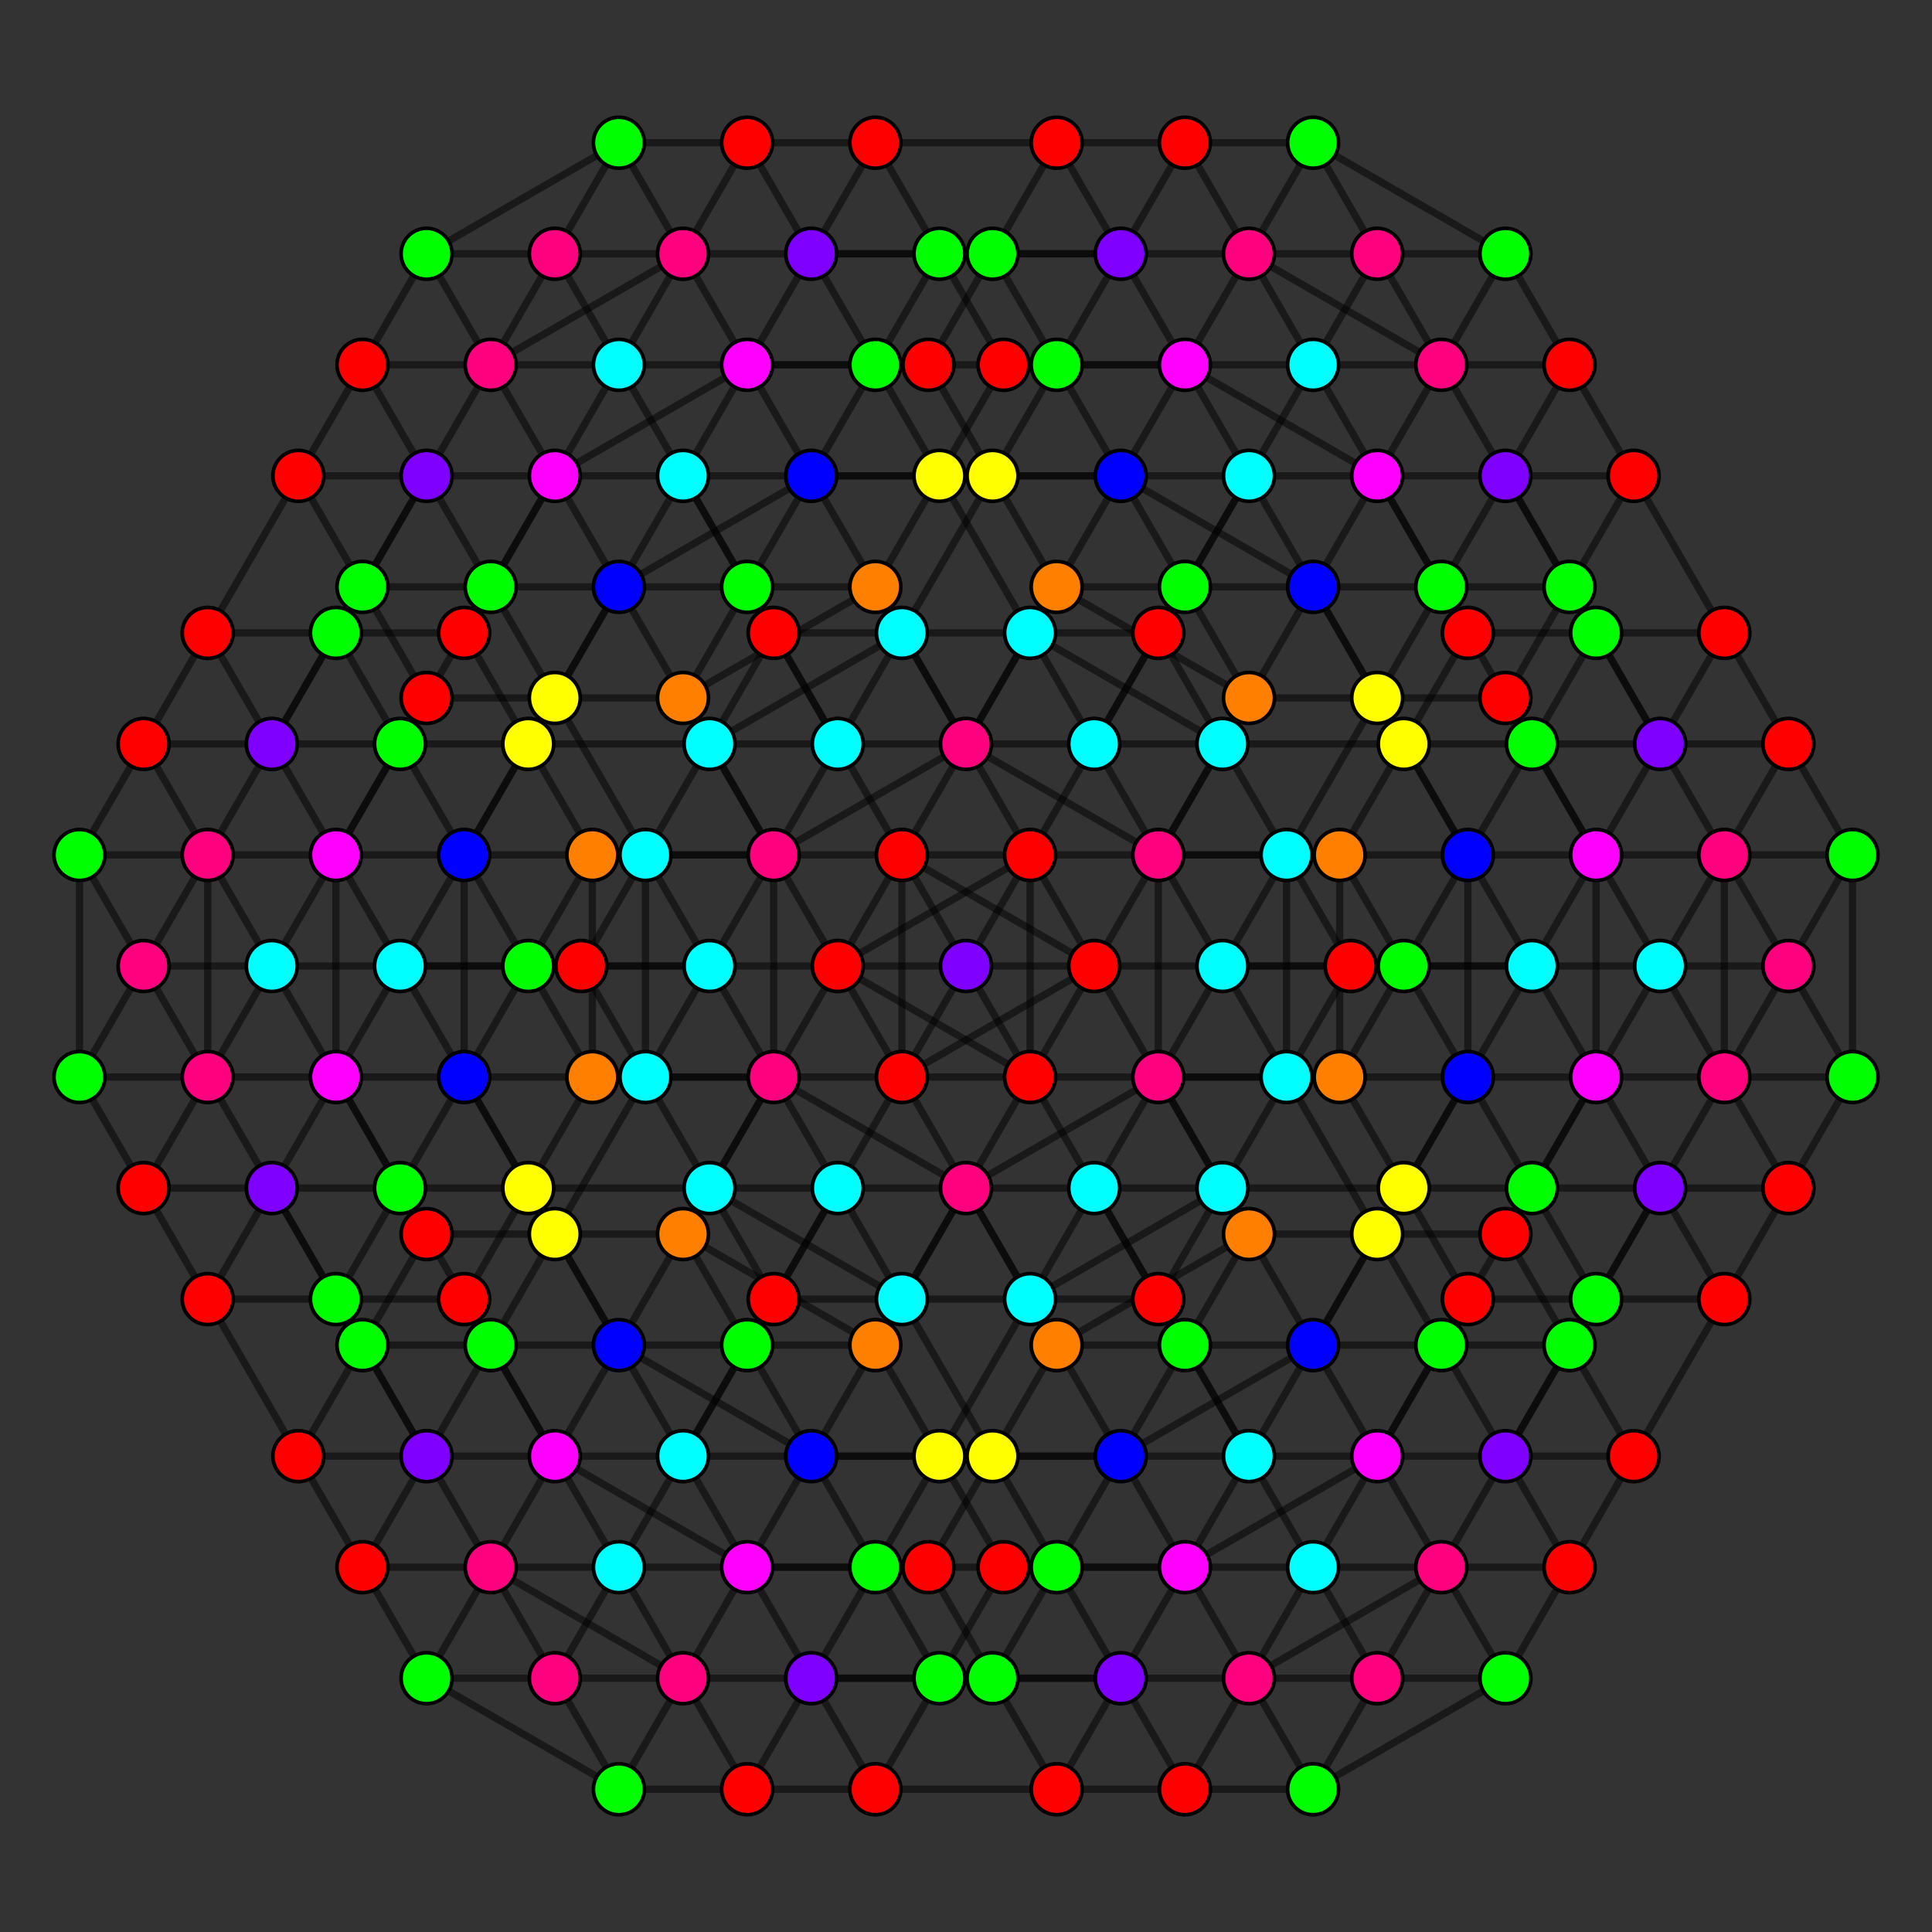 <?xml version="1.0" encoding="UTF-8" standalone="no"?>
<svg
xmlns="http://www.w3.org/2000/svg"
version="1.0"
width="1600" height="1600"
id="7-cube_t0125_B3.svg">
<rect width="100%" height="100%" fill="#333333" stroke="none"/>
<g style="stroke:#000000;stroke-width:6.0;stroke-opacity:0.50;">
<line x1="1534.178" y1="708.042" x2="1534.178" y2="708.042"/>
<line x1="1534.178" y1="708.042" x2="1481.086" y2="616.084"/>
<line x1="1534.178" y1="708.042" x2="1481.086" y2="800.000"/>
<line x1="1534.178" y1="708.042" x2="1427.994" y2="708.042"/>
<line x1="1534.178" y1="708.042" x2="1534.178" y2="891.958"/>
<line x1="1140.543" y1="1389.838" x2="1140.543" y2="1389.838"/>
<line x1="1140.543" y1="1389.838" x2="1087.451" y2="1297.880"/>
<line x1="1140.543" y1="1389.838" x2="1087.451" y2="1481.796"/>
<line x1="1140.543" y1="1389.838" x2="1034.359" y2="1389.838"/>
<line x1="1140.543" y1="1389.838" x2="1246.727" y2="1389.838"/>
<line x1="1140.543" y1="1389.838" x2="1193.635" y2="1297.880"/>
<line x1="746.908" y1="708.042" x2="746.908" y2="708.042"/>
<line x1="746.908" y1="708.042" x2="693.816" y2="616.084"/>
<line x1="746.908" y1="708.042" x2="906.184" y2="800.000"/>
<line x1="746.908" y1="708.042" x2="853.092" y2="708.042"/>
<line x1="746.908" y1="708.042" x2="746.908" y2="891.958"/>
<line x1="746.908" y1="708.042" x2="693.816" y2="800.000"/>
<line x1="353.273" y1="1389.838" x2="353.273" y2="1389.838"/>
<line x1="353.273" y1="1389.838" x2="300.181" y2="1297.880"/>
<line x1="353.273" y1="1389.838" x2="512.549" y2="1481.796"/>
<line x1="353.273" y1="1389.838" x2="459.457" y2="1389.838"/>
<line x1="353.273" y1="1389.838" x2="406.365" y2="1297.880"/>
<line x1="1246.727" y1="210.162" x2="1246.727" y2="210.162"/>
<line x1="1246.727" y1="210.162" x2="1299.819" y2="302.120"/>
<line x1="1246.727" y1="210.162" x2="1087.451" y2="118.204"/>
<line x1="1246.727" y1="210.162" x2="1140.543" y2="210.162"/>
<line x1="1246.727" y1="210.162" x2="1193.635" y2="302.120"/>
<line x1="853.092" y1="891.958" x2="853.092" y2="891.958"/>
<line x1="853.092" y1="891.958" x2="906.184" y2="983.916"/>
<line x1="853.092" y1="891.958" x2="693.816" y2="800.000"/>
<line x1="853.092" y1="891.958" x2="746.908" y2="891.958"/>
<line x1="853.092" y1="891.958" x2="853.092" y2="708.042"/>
<line x1="853.092" y1="891.958" x2="906.184" y2="800.000"/>
<line x1="459.457" y1="210.162" x2="459.457" y2="210.162"/>
<line x1="459.457" y1="210.162" x2="512.549" y2="302.120"/>
<line x1="459.457" y1="210.162" x2="512.549" y2="118.204"/>
<line x1="459.457" y1="210.162" x2="565.641" y2="210.162"/>
<line x1="459.457" y1="210.162" x2="353.273" y2="210.162"/>
<line x1="459.457" y1="210.162" x2="406.365" y2="302.120"/>
<line x1="65.822" y1="891.958" x2="65.822" y2="891.958"/>
<line x1="65.822" y1="891.958" x2="118.914" y2="983.916"/>
<line x1="65.822" y1="891.958" x2="118.914" y2="800.000"/>
<line x1="65.822" y1="891.958" x2="172.006" y2="891.958"/>
<line x1="65.822" y1="891.958" x2="65.822" y2="708.042"/>
<line x1="1481.086" y1="616.084" x2="1481.086" y2="616.084"/>
<line x1="1481.086" y1="616.084" x2="1427.994" y2="524.126"/>
<line x1="1481.086" y1="616.084" x2="1374.902" y2="616.084"/>
<line x1="1481.086" y1="616.084" x2="1427.994" y2="708.042"/>
<line x1="1087.451" y1="1297.880" x2="1087.451" y2="1297.880"/>
<line x1="1087.451" y1="1297.880" x2="1034.359" y2="1205.922"/>
<line x1="1087.451" y1="1297.880" x2="981.267" y2="1297.880"/>
<line x1="1087.451" y1="1297.880" x2="1140.543" y2="1205.922"/>
<line x1="693.816" y1="616.084" x2="693.816" y2="616.084"/>
<line x1="693.816" y1="616.084" x2="640.724" y2="524.126"/>
<line x1="693.816" y1="616.084" x2="800.000" y2="616.084"/>
<line x1="693.816" y1="616.084" x2="640.724" y2="708.042"/>
<line x1="300.181" y1="1297.880" x2="300.181" y2="1297.880"/>
<line x1="300.181" y1="1297.880" x2="247.089" y2="1205.922"/>
<line x1="300.181" y1="1297.880" x2="406.365" y2="1297.880"/>
<line x1="300.181" y1="1297.880" x2="353.273" y2="1205.922"/>
<line x1="1299.819" y1="302.120" x2="1299.819" y2="302.120"/>
<line x1="1299.819" y1="302.120" x2="1352.911" y2="394.078"/>
<line x1="1299.819" y1="302.120" x2="1193.635" y2="302.120"/>
<line x1="1299.819" y1="302.120" x2="1246.727" y2="394.078"/>
<line x1="906.184" y1="983.916" x2="906.184" y2="983.916"/>
<line x1="906.184" y1="983.916" x2="959.276" y2="1075.874"/>
<line x1="906.184" y1="983.916" x2="800.000" y2="983.916"/>
<line x1="906.184" y1="983.916" x2="959.276" y2="891.958"/>
<line x1="512.549" y1="302.120" x2="512.549" y2="302.120"/>
<line x1="512.549" y1="302.120" x2="565.641" y2="394.078"/>
<line x1="512.549" y1="302.120" x2="618.733" y2="302.120"/>
<line x1="512.549" y1="302.120" x2="459.457" y2="394.078"/>
<line x1="118.914" y1="983.916" x2="118.914" y2="983.916"/>
<line x1="118.914" y1="983.916" x2="172.006" y2="1075.874"/>
<line x1="118.914" y1="983.916" x2="225.098" y2="983.916"/>
<line x1="118.914" y1="983.916" x2="172.006" y2="891.958"/>
<line x1="1427.994" y1="524.126" x2="1352.911" y2="394.078"/>
<line x1="1427.994" y1="524.126" x2="1427.994" y2="524.126"/>
<line x1="1427.994" y1="524.126" x2="1321.810" y2="524.126"/>
<line x1="1427.994" y1="524.126" x2="1374.902" y2="616.084"/>
<line x1="1034.359" y1="1205.922" x2="959.276" y2="1075.874"/>
<line x1="1034.359" y1="1205.922" x2="1034.359" y2="1205.922"/>
<line x1="1034.359" y1="1205.922" x2="928.175" y2="1205.922"/>
<line x1="1034.359" y1="1205.922" x2="1087.451" y2="1113.964"/>
<line x1="640.724" y1="524.126" x2="565.641" y2="394.078"/>
<line x1="640.724" y1="524.126" x2="640.724" y2="524.126"/>
<line x1="640.724" y1="524.126" x2="746.908" y2="524.126"/>
<line x1="640.724" y1="524.126" x2="587.632" y2="616.084"/>
<line x1="247.089" y1="1205.922" x2="172.006" y2="1075.874"/>
<line x1="247.089" y1="1205.922" x2="247.089" y2="1205.922"/>
<line x1="247.089" y1="1205.922" x2="353.273" y2="1205.922"/>
<line x1="247.089" y1="1205.922" x2="300.181" y2="1113.964"/>
<line x1="1352.911" y1="394.078" x2="1352.911" y2="394.078"/>
<line x1="1352.911" y1="394.078" x2="1246.727" y2="394.078"/>
<line x1="1352.911" y1="394.078" x2="1299.819" y2="486.036"/>
<line x1="959.276" y1="1075.874" x2="959.276" y2="1075.874"/>
<line x1="959.276" y1="1075.874" x2="853.092" y2="1075.874"/>
<line x1="959.276" y1="1075.874" x2="1012.368" y2="983.916"/>
<line x1="565.641" y1="394.078" x2="565.641" y2="394.078"/>
<line x1="565.641" y1="394.078" x2="671.825" y2="394.078"/>
<line x1="565.641" y1="394.078" x2="512.549" y2="486.036"/>
<line x1="172.006" y1="1075.874" x2="172.006" y2="1075.874"/>
<line x1="172.006" y1="1075.874" x2="278.190" y2="1075.874"/>
<line x1="172.006" y1="1075.874" x2="225.098" y2="983.916"/>
<line x1="1481.086" y1="800.000" x2="1481.086" y2="800.000"/>
<line x1="1481.086" y1="800.000" x2="1427.994" y2="708.042"/>
<line x1="1481.086" y1="800.000" x2="1374.902" y2="800.000"/>
<line x1="1481.086" y1="800.000" x2="1534.178" y2="891.958"/>
<line x1="1481.086" y1="800.000" x2="1427.994" y2="891.958"/>
<line x1="1087.451" y1="1481.796" x2="1087.451" y2="1481.796"/>
<line x1="1087.451" y1="1481.796" x2="1034.359" y2="1389.838"/>
<line x1="1087.451" y1="1481.796" x2="981.267" y2="1481.796"/>
<line x1="1087.451" y1="1481.796" x2="1246.727" y2="1389.838"/>
<line x1="906.184" y1="800.000" x2="906.184" y2="800.000"/>
<line x1="906.184" y1="800.000" x2="853.092" y2="708.042"/>
<line x1="906.184" y1="800.000" x2="1012.368" y2="800.000"/>
<line x1="906.184" y1="800.000" x2="746.908" y2="891.958"/>
<line x1="512.549" y1="1481.796" x2="512.549" y2="1481.796"/>
<line x1="512.549" y1="1481.796" x2="459.457" y2="1389.838"/>
<line x1="512.549" y1="1481.796" x2="618.733" y2="1481.796"/>
<line x1="512.549" y1="1481.796" x2="565.641" y2="1389.838"/>
<line x1="1087.451" y1="118.204" x2="1087.451" y2="118.204"/>
<line x1="1087.451" y1="118.204" x2="1140.543" y2="210.162"/>
<line x1="1087.451" y1="118.204" x2="981.267" y2="118.204"/>
<line x1="1087.451" y1="118.204" x2="1034.359" y2="210.162"/>
<line x1="693.816" y1="800.000" x2="693.816" y2="800.000"/>
<line x1="693.816" y1="800.000" x2="746.908" y2="891.958"/>
<line x1="693.816" y1="800.000" x2="587.632" y2="800.000"/>
<line x1="693.816" y1="800.000" x2="853.092" y2="708.042"/>
<line x1="512.549" y1="118.204" x2="512.549" y2="118.204"/>
<line x1="512.549" y1="118.204" x2="565.641" y2="210.162"/>
<line x1="512.549" y1="118.204" x2="618.733" y2="118.204"/>
<line x1="512.549" y1="118.204" x2="353.273" y2="210.162"/>
<line x1="118.914" y1="800.000" x2="118.914" y2="800.000"/>
<line x1="118.914" y1="800.000" x2="172.006" y2="891.958"/>
<line x1="118.914" y1="800.000" x2="225.098" y2="800.000"/>
<line x1="118.914" y1="800.000" x2="65.822" y2="708.042"/>
<line x1="118.914" y1="800.000" x2="172.006" y2="708.042"/>
<line x1="1427.994" y1="708.042" x2="1427.994" y2="708.042"/>
<line x1="1427.994" y1="708.042" x2="1374.902" y2="616.084"/>
<line x1="1427.994" y1="708.042" x2="1321.810" y2="708.042"/>
<line x1="1427.994" y1="708.042" x2="1427.994" y2="891.958"/>
<line x1="1427.994" y1="708.042" x2="1374.902" y2="800.000"/>
<line x1="1034.359" y1="1389.838" x2="1034.359" y2="1389.838"/>
<line x1="1034.359" y1="1389.838" x2="981.267" y2="1297.880"/>
<line x1="1034.359" y1="1389.838" x2="928.175" y2="1389.838"/>
<line x1="1034.359" y1="1389.838" x2="1193.635" y2="1297.880"/>
<line x1="1034.359" y1="1389.838" x2="1087.451" y2="1297.880"/>
<line x1="853.092" y1="708.042" x2="853.092" y2="708.042"/>
<line x1="853.092" y1="708.042" x2="800.000" y2="616.084"/>
<line x1="853.092" y1="708.042" x2="959.276" y2="708.042"/>
<line x1="853.092" y1="708.042" x2="800.000" y2="800.000"/>
<line x1="459.457" y1="1389.838" x2="459.457" y2="1389.838"/>
<line x1="459.457" y1="1389.838" x2="406.365" y2="1297.880"/>
<line x1="459.457" y1="1389.838" x2="565.641" y2="1389.838"/>
<line x1="459.457" y1="1389.838" x2="512.549" y2="1297.880"/>
<line x1="1140.543" y1="210.162" x2="1140.543" y2="210.162"/>
<line x1="1140.543" y1="210.162" x2="1193.635" y2="302.120"/>
<line x1="1140.543" y1="210.162" x2="1034.359" y2="210.162"/>
<line x1="1140.543" y1="210.162" x2="1087.451" y2="302.120"/>
<line x1="746.908" y1="891.958" x2="746.908" y2="891.958"/>
<line x1="746.908" y1="891.958" x2="800.000" y2="983.916"/>
<line x1="746.908" y1="891.958" x2="640.724" y2="891.958"/>
<line x1="746.908" y1="891.958" x2="800.000" y2="800.000"/>
<line x1="565.641" y1="210.162" x2="565.641" y2="210.162"/>
<line x1="565.641" y1="210.162" x2="618.733" y2="302.120"/>
<line x1="565.641" y1="210.162" x2="671.825" y2="210.162"/>
<line x1="565.641" y1="210.162" x2="406.365" y2="302.120"/>
<line x1="565.641" y1="210.162" x2="512.549" y2="302.120"/>
<line x1="172.006" y1="891.958" x2="172.006" y2="891.958"/>
<line x1="172.006" y1="891.958" x2="225.098" y2="983.916"/>
<line x1="172.006" y1="891.958" x2="278.190" y2="891.958"/>
<line x1="172.006" y1="891.958" x2="172.006" y2="708.042"/>
<line x1="172.006" y1="891.958" x2="225.098" y2="800.000"/>
<line x1="1374.902" y1="616.084" x2="1374.902" y2="616.084"/>
<line x1="1374.902" y1="616.084" x2="1321.810" y2="524.126"/>
<line x1="1374.902" y1="616.084" x2="1321.810" y2="708.042"/>
<line x1="981.267" y1="1297.880" x2="981.267" y2="1297.880"/>
<line x1="981.267" y1="1297.880" x2="928.175" y2="1205.922"/>
<line x1="981.267" y1="1297.880" x2="928.175" y2="1389.838"/>
<line x1="981.267" y1="1297.880" x2="1140.543" y2="1205.922"/>
<line x1="981.267" y1="1297.880" x2="1034.359" y2="1205.922"/>
<line x1="800.000" y1="616.084" x2="800.000" y2="616.084"/>
<line x1="800.000" y1="616.084" x2="746.908" y2="524.126"/>
<line x1="800.000" y1="616.084" x2="959.276" y2="708.042"/>
<line x1="800.000" y1="616.084" x2="640.724" y2="708.042"/>
<line x1="800.000" y1="616.084" x2="746.908" y2="708.042"/>
<line x1="406.365" y1="1297.880" x2="406.365" y2="1297.880"/>
<line x1="406.365" y1="1297.880" x2="353.273" y2="1205.922"/>
<line x1="406.365" y1="1297.880" x2="565.641" y2="1389.838"/>
<line x1="406.365" y1="1297.880" x2="459.457" y2="1205.922"/>
<line x1="1193.635" y1="302.120" x2="1193.635" y2="302.120"/>
<line x1="1193.635" y1="302.120" x2="1246.727" y2="394.078"/>
<line x1="1193.635" y1="302.120" x2="1034.359" y2="210.162"/>
<line x1="1193.635" y1="302.120" x2="1140.543" y2="394.078"/>
<line x1="800.000" y1="983.916" x2="800.000" y2="983.916"/>
<line x1="800.000" y1="983.916" x2="853.092" y2="1075.874"/>
<line x1="800.000" y1="983.916" x2="640.724" y2="891.958"/>
<line x1="800.000" y1="983.916" x2="959.276" y2="891.958"/>
<line x1="800.000" y1="983.916" x2="853.092" y2="891.958"/>
<line x1="618.733" y1="302.120" x2="618.733" y2="302.120"/>
<line x1="618.733" y1="302.120" x2="671.825" y2="394.078"/>
<line x1="618.733" y1="302.120" x2="671.825" y2="210.162"/>
<line x1="618.733" y1="302.120" x2="459.457" y2="394.078"/>
<line x1="618.733" y1="302.120" x2="565.641" y2="394.078"/>
<line x1="225.098" y1="983.916" x2="225.098" y2="983.916"/>
<line x1="225.098" y1="983.916" x2="278.190" y2="1075.874"/>
<line x1="225.098" y1="983.916" x2="278.190" y2="891.958"/>
<line x1="1321.810" y1="524.126" x2="1246.727" y2="394.078"/>
<line x1="1321.810" y1="524.126" x2="1321.810" y2="524.126"/>
<line x1="1321.810" y1="524.126" x2="1215.626" y2="524.126"/>
<line x1="1321.810" y1="524.126" x2="1268.719" y2="616.084"/>
<line x1="928.175" y1="1205.922" x2="853.092" y2="1075.874"/>
<line x1="928.175" y1="1205.922" x2="928.175" y2="1205.922"/>
<line x1="928.175" y1="1205.922" x2="821.991" y2="1205.922"/>
<line x1="928.175" y1="1205.922" x2="1087.451" y2="1113.964"/>
<line x1="928.175" y1="1205.922" x2="981.267" y2="1113.964"/>
<line x1="746.908" y1="524.126" x2="671.825" y2="394.078"/>
<line x1="746.908" y1="524.126" x2="746.908" y2="524.126"/>
<line x1="746.908" y1="524.126" x2="853.092" y2="524.126"/>
<line x1="746.908" y1="524.126" x2="587.632" y2="616.084"/>
<line x1="746.908" y1="524.126" x2="693.816" y2="616.084"/>
<line x1="353.273" y1="1205.922" x2="278.190" y2="1075.874"/>
<line x1="353.273" y1="1205.922" x2="353.273" y2="1205.922"/>
<line x1="353.273" y1="1205.922" x2="459.457" y2="1205.922"/>
<line x1="353.273" y1="1205.922" x2="300.181" y2="1113.964"/>
<line x1="353.273" y1="1205.922" x2="406.365" y2="1113.964"/>
<line x1="1246.727" y1="394.078" x2="1246.727" y2="394.078"/>
<line x1="1246.727" y1="394.078" x2="1140.543" y2="394.078"/>
<line x1="1246.727" y1="394.078" x2="1299.819" y2="486.036"/>
<line x1="1246.727" y1="394.078" x2="1193.635" y2="486.036"/>
<line x1="853.092" y1="1075.874" x2="853.092" y2="1075.874"/>
<line x1="853.092" y1="1075.874" x2="746.908" y2="1075.874"/>
<line x1="853.092" y1="1075.874" x2="1012.368" y2="983.916"/>
<line x1="853.092" y1="1075.874" x2="906.184" y2="983.916"/>
<line x1="671.825" y1="394.078" x2="671.825" y2="394.078"/>
<line x1="671.825" y1="394.078" x2="778.009" y2="394.078"/>
<line x1="671.825" y1="394.078" x2="512.549" y2="486.036"/>
<line x1="671.825" y1="394.078" x2="618.733" y2="486.036"/>
<line x1="278.190" y1="1075.874" x2="278.190" y2="1075.874"/>
<line x1="278.190" y1="1075.874" x2="384.374" y2="1075.874"/>
<line x1="278.190" y1="1075.874" x2="331.282" y2="983.916"/>
<line x1="1374.902" y1="800.000" x2="1374.902" y2="800.000"/>
<line x1="1374.902" y1="800.000" x2="1321.810" y2="708.042"/>
<line x1="1374.902" y1="800.000" x2="1268.718" y2="800.000"/>
<line x1="1374.902" y1="800.000" x2="1321.810" y2="891.958"/>
<line x1="981.267" y1="1481.796" x2="981.267" y2="1481.796"/>
<line x1="981.267" y1="1481.796" x2="928.175" y2="1389.838"/>
<line x1="981.267" y1="1481.796" x2="875.083" y2="1481.796"/>
<line x1="981.267" y1="1481.796" x2="1034.359" y2="1389.838"/>
<line x1="1012.368" y1="800.000" x2="1012.368" y2="800.000"/>
<line x1="1012.368" y1="800.000" x2="959.276" y2="708.042"/>
<line x1="1012.368" y1="800.000" x2="1118.552" y2="800.000"/>
<line x1="1012.368" y1="800.000" x2="959.276" y2="891.958"/>
<line x1="618.733" y1="1481.796" x2="618.733" y2="1481.796"/>
<line x1="618.733" y1="1481.796" x2="565.641" y2="1389.838"/>
<line x1="618.733" y1="1481.796" x2="724.917" y2="1481.796"/>
<line x1="618.733" y1="1481.796" x2="671.825" y2="1389.838"/>
<line x1="981.267" y1="118.204" x2="981.267" y2="118.204"/>
<line x1="981.267" y1="118.204" x2="1034.359" y2="210.162"/>
<line x1="981.267" y1="118.204" x2="875.083" y2="118.204"/>
<line x1="981.267" y1="118.204" x2="928.175" y2="210.162"/>
<line x1="587.632" y1="800.000" x2="587.632" y2="800.000"/>
<line x1="587.632" y1="800.000" x2="640.724" y2="891.958"/>
<line x1="587.632" y1="800.000" x2="481.448" y2="800.000"/>
<line x1="587.632" y1="800.000" x2="640.724" y2="708.042"/>
<line x1="618.733" y1="118.204" x2="618.733" y2="118.204"/>
<line x1="618.733" y1="118.204" x2="671.825" y2="210.162"/>
<line x1="618.733" y1="118.204" x2="724.917" y2="118.204"/>
<line x1="618.733" y1="118.204" x2="565.641" y2="210.162"/>
<line x1="225.098" y1="800.000" x2="225.098" y2="800.000"/>
<line x1="225.098" y1="800.000" x2="278.190" y2="891.958"/>
<line x1="225.098" y1="800.000" x2="331.282" y2="800.000"/>
<line x1="225.098" y1="800.000" x2="278.190" y2="708.042"/>
<line x1="1321.810" y1="708.042" x2="1321.810" y2="708.042"/>
<line x1="1321.810" y1="708.042" x2="1215.626" y2="708.042"/>
<line x1="1321.810" y1="708.042" x2="1321.810" y2="891.958"/>
<line x1="1321.810" y1="708.042" x2="1268.718" y2="800.000"/>
<line x1="928.175" y1="1389.838" x2="928.175" y2="1389.838"/>
<line x1="928.175" y1="1389.838" x2="821.991" y2="1389.838"/>
<line x1="959.276" y1="708.042" x2="959.276" y2="708.042"/>
<line x1="959.276" y1="708.042" x2="1065.460" y2="708.042"/>
<line x1="959.276" y1="708.042" x2="959.276" y2="891.958"/>
<line x1="959.276" y1="708.042" x2="906.184" y2="800.000"/>
<line x1="565.641" y1="1389.838" x2="565.641" y2="1389.838"/>
<line x1="565.641" y1="1389.838" x2="671.825" y2="1389.838"/>
<line x1="565.641" y1="1389.838" x2="618.733" y2="1297.880"/>
<line x1="1034.359" y1="210.162" x2="1034.359" y2="210.162"/>
<line x1="1034.359" y1="210.162" x2="928.175" y2="210.162"/>
<line x1="1034.359" y1="210.162" x2="981.267" y2="302.120"/>
<line x1="640.724" y1="891.958" x2="640.724" y2="891.958"/>
<line x1="640.724" y1="891.958" x2="534.540" y2="891.958"/>
<line x1="640.724" y1="891.958" x2="640.724" y2="708.042"/>
<line x1="640.724" y1="891.958" x2="693.816" y2="800.000"/>
<line x1="671.825" y1="210.162" x2="671.825" y2="210.162"/>
<line x1="671.825" y1="210.162" x2="778.009" y2="210.162"/>
<line x1="278.190" y1="891.958" x2="278.190" y2="891.958"/>
<line x1="278.190" y1="891.958" x2="384.374" y2="891.958"/>
<line x1="278.190" y1="891.958" x2="278.190" y2="708.042"/>
<line x1="278.190" y1="891.958" x2="331.282" y2="800.000"/>
<line x1="1215.626" y1="524.126" x2="1140.543" y2="394.078"/>
<line x1="1215.626" y1="524.126" x2="1215.626" y2="524.126"/>
<line x1="1215.626" y1="524.126" x2="1162.535" y2="616.084"/>
<line x1="821.991" y1="1205.922" x2="746.908" y2="1075.874"/>
<line x1="821.991" y1="1205.922" x2="821.991" y2="1205.922"/>
<line x1="821.991" y1="1205.922" x2="768.899" y2="1297.880"/>
<line x1="821.991" y1="1205.922" x2="875.083" y2="1113.964"/>
<line x1="853.092" y1="524.126" x2="778.009" y2="394.078"/>
<line x1="853.092" y1="524.126" x2="853.092" y2="524.126"/>
<line x1="853.092" y1="524.126" x2="1012.368" y2="616.084"/>
<line x1="853.092" y1="524.126" x2="800.000" y2="616.084"/>
<line x1="459.457" y1="1205.922" x2="384.374" y2="1075.874"/>
<line x1="459.457" y1="1205.922" x2="459.457" y2="1205.922"/>
<line x1="459.457" y1="1205.922" x2="618.733" y2="1297.880"/>
<line x1="459.457" y1="1205.922" x2="512.549" y2="1113.964"/>
<line x1="1140.543" y1="394.078" x2="1140.543" y2="394.078"/>
<line x1="1140.543" y1="394.078" x2="981.267" y2="302.120"/>
<line x1="1140.543" y1="394.078" x2="1087.451" y2="486.036"/>
<line x1="746.908" y1="1075.874" x2="746.908" y2="1075.874"/>
<line x1="746.908" y1="1075.874" x2="587.632" y2="983.916"/>
<line x1="746.908" y1="1075.874" x2="800.000" y2="983.916"/>
<line x1="778.009" y1="394.078" x2="778.009" y2="394.078"/>
<line x1="778.009" y1="394.078" x2="831.101" y2="302.120"/>
<line x1="778.009" y1="394.078" x2="724.917" y2="486.036"/>
<line x1="384.374" y1="1075.874" x2="384.374" y2="1075.874"/>
<line x1="384.374" y1="1075.874" x2="437.465" y2="983.916"/>
<line x1="1268.718" y1="800.000" x2="1118.552" y2="800.000"/>
<line x1="1268.718" y1="800.000" x2="1268.718" y2="800.000"/>
<line x1="1268.718" y1="800.000" x2="1215.626" y2="708.042"/>
<line x1="1268.718" y1="800.000" x2="1215.626" y2="891.958"/>
<line x1="875.083" y1="1481.796" x2="724.917" y2="1481.796"/>
<line x1="875.083" y1="1481.796" x2="875.083" y2="1481.796"/>
<line x1="875.083" y1="1481.796" x2="821.991" y2="1389.838"/>
<line x1="875.083" y1="1481.796" x2="928.175" y2="1389.838"/>
<line x1="1118.552" y1="800.000" x2="1118.552" y2="800.000"/>
<line x1="1118.552" y1="800.000" x2="1065.460" y2="708.042"/>
<line x1="1118.552" y1="800.000" x2="1065.460" y2="891.958"/>
<line x1="724.917" y1="1481.796" x2="724.917" y2="1481.796"/>
<line x1="724.917" y1="1481.796" x2="671.825" y2="1389.838"/>
<line x1="724.917" y1="1481.796" x2="778.009" y2="1389.838"/>
<line x1="875.083" y1="118.204" x2="724.917" y2="118.204"/>
<line x1="875.083" y1="118.204" x2="875.083" y2="118.204"/>
<line x1="875.083" y1="118.204" x2="928.175" y2="210.162"/>
<line x1="875.083" y1="118.204" x2="821.991" y2="210.162"/>
<line x1="481.448" y1="800.000" x2="331.282" y2="800.000"/>
<line x1="481.448" y1="800.000" x2="481.448" y2="800.000"/>
<line x1="481.448" y1="800.000" x2="534.540" y2="891.958"/>
<line x1="481.448" y1="800.000" x2="534.540" y2="708.042"/>
<line x1="724.917" y1="118.204" x2="724.917" y2="118.204"/>
<line x1="724.917" y1="118.204" x2="778.009" y2="210.162"/>
<line x1="724.917" y1="118.204" x2="671.825" y2="210.162"/>
<line x1="331.282" y1="800.000" x2="331.282" y2="800.000"/>
<line x1="331.282" y1="800.000" x2="384.374" y2="891.958"/>
<line x1="331.282" y1="800.000" x2="384.374" y2="708.042"/>
<line x1="1215.626" y1="708.042" x2="1065.460" y2="708.042"/>
<line x1="1215.626" y1="708.042" x2="1215.626" y2="708.042"/>
<line x1="1215.626" y1="708.042" x2="1162.535" y2="616.084"/>
<line x1="1215.626" y1="708.042" x2="1215.626" y2="891.958"/>
<line x1="1215.626" y1="708.042" x2="1162.535" y2="800.000"/>
<line x1="821.991" y1="1389.838" x2="671.825" y2="1389.838"/>
<line x1="821.991" y1="1389.838" x2="821.991" y2="1389.838"/>
<line x1="821.991" y1="1389.838" x2="768.899" y2="1297.880"/>
<line x1="821.991" y1="1389.838" x2="875.083" y2="1297.880"/>
<line x1="1065.460" y1="708.042" x2="1065.460" y2="708.042"/>
<line x1="1065.460" y1="708.042" x2="1012.368" y2="616.084"/>
<line x1="1065.460" y1="708.042" x2="1065.460" y2="891.958"/>
<line x1="1065.460" y1="708.042" x2="1012.368" y2="800.000"/>
<line x1="671.825" y1="1389.838" x2="671.825" y2="1389.838"/>
<line x1="671.825" y1="1389.838" x2="618.733" y2="1297.880"/>
<line x1="671.825" y1="1389.838" x2="778.009" y2="1389.838"/>
<line x1="671.825" y1="1389.838" x2="724.917" y2="1297.880"/>
<line x1="928.175" y1="210.162" x2="778.009" y2="210.162"/>
<line x1="928.175" y1="210.162" x2="928.175" y2="210.162"/>
<line x1="928.175" y1="210.162" x2="981.267" y2="302.120"/>
<line x1="928.175" y1="210.162" x2="821.991" y2="210.162"/>
<line x1="928.175" y1="210.162" x2="875.083" y2="302.120"/>
<line x1="534.540" y1="891.958" x2="384.374" y2="891.958"/>
<line x1="534.540" y1="891.958" x2="534.540" y2="891.958"/>
<line x1="534.540" y1="891.958" x2="587.632" y2="983.916"/>
<line x1="534.540" y1="891.958" x2="534.540" y2="708.042"/>
<line x1="534.540" y1="891.958" x2="587.632" y2="800.000"/>
<line x1="778.009" y1="210.162" x2="778.009" y2="210.162"/>
<line x1="778.009" y1="210.162" x2="831.101" y2="302.120"/>
<line x1="778.009" y1="210.162" x2="724.917" y2="302.120"/>
<line x1="384.374" y1="891.958" x2="384.374" y2="891.958"/>
<line x1="384.374" y1="891.958" x2="437.465" y2="983.916"/>
<line x1="384.374" y1="891.958" x2="384.374" y2="708.042"/>
<line x1="384.374" y1="891.958" x2="437.465" y2="800.000"/>
<line x1="1162.535" y1="616.084" x2="1012.368" y2="616.084"/>
<line x1="1162.535" y1="616.084" x2="1162.535" y2="616.084"/>
<line x1="1162.535" y1="616.084" x2="1109.443" y2="708.042"/>
<line x1="768.899" y1="1297.880" x2="618.733" y2="1297.880"/>
<line x1="768.899" y1="1297.880" x2="768.899" y2="1297.880"/>
<line x1="1012.368" y1="616.084" x2="1012.368" y2="616.084"/>
<line x1="1012.368" y1="616.084" x2="959.276" y2="708.042"/>
<line x1="618.733" y1="1297.880" x2="618.733" y2="1297.880"/>
<line x1="618.733" y1="1297.880" x2="671.825" y2="1205.922"/>
<line x1="981.267" y1="302.120" x2="831.101" y2="302.120"/>
<line x1="981.267" y1="302.120" x2="981.267" y2="302.120"/>
<line x1="981.267" y1="302.120" x2="928.175" y2="394.078"/>
<line x1="587.632" y1="983.916" x2="437.465" y2="983.916"/>
<line x1="587.632" y1="983.916" x2="587.632" y2="983.916"/>
<line x1="587.632" y1="983.916" x2="640.724" y2="891.958"/>
<line x1="831.101" y1="302.120" x2="831.101" y2="302.120"/>
<line x1="437.465" y1="983.916" x2="437.465" y2="983.916"/>
<line x1="437.465" y1="983.916" x2="490.557" y2="891.958"/>
<line x1="1534.178" y1="891.958" x2="1534.178" y2="891.958"/>
<line x1="1534.178" y1="891.958" x2="1427.994" y2="891.958"/>
<line x1="1534.178" y1="891.958" x2="1481.086" y2="983.916"/>
<line x1="1246.727" y1="1389.838" x2="1246.727" y2="1389.838"/>
<line x1="1246.727" y1="1389.838" x2="1193.635" y2="1297.880"/>
<line x1="1246.727" y1="1389.838" x2="1299.819" y2="1297.880"/>
<line x1="746.908" y1="891.958" x2="693.816" y2="983.916"/>
<line x1="853.092" y1="708.042" x2="906.184" y2="616.084"/>
<line x1="353.273" y1="210.162" x2="353.273" y2="210.162"/>
<line x1="353.273" y1="210.162" x2="406.365" y2="302.120"/>
<line x1="353.273" y1="210.162" x2="300.181" y2="302.120"/>
<line x1="65.822" y1="708.042" x2="65.822" y2="708.042"/>
<line x1="65.822" y1="708.042" x2="172.006" y2="708.042"/>
<line x1="65.822" y1="708.042" x2="118.914" y2="616.084"/>
<line x1="1193.635" y1="1297.880" x2="1193.635" y2="1297.880"/>
<line x1="1193.635" y1="1297.880" x2="1140.543" y2="1205.922"/>
<line x1="1193.635" y1="1297.880" x2="1087.451" y2="1297.880"/>
<line x1="1193.635" y1="1297.880" x2="1246.727" y2="1205.922"/>
<line x1="693.816" y1="800.000" x2="640.724" y2="708.042"/>
<line x1="693.816" y1="800.000" x2="800.000" y2="800.000"/>
<line x1="406.365" y1="1297.880" x2="512.549" y2="1297.880"/>
<line x1="1193.635" y1="302.120" x2="1087.451" y2="302.120"/>
<line x1="906.184" y1="800.000" x2="959.276" y2="891.958"/>
<line x1="906.184" y1="800.000" x2="800.000" y2="800.000"/>
<line x1="406.365" y1="302.120" x2="406.365" y2="302.120"/>
<line x1="406.365" y1="302.120" x2="459.457" y2="394.078"/>
<line x1="406.365" y1="302.120" x2="512.549" y2="302.120"/>
<line x1="406.365" y1="302.120" x2="353.273" y2="394.078"/>
<line x1="1140.543" y1="1205.922" x2="1140.543" y2="1205.922"/>
<line x1="1140.543" y1="1205.922" x2="1087.451" y2="1113.964"/>
<line x1="1140.543" y1="1205.922" x2="1034.359" y2="1205.922"/>
<line x1="1140.543" y1="1205.922" x2="1246.727" y2="1205.922"/>
<line x1="640.724" y1="708.042" x2="640.724" y2="708.042"/>
<line x1="640.724" y1="708.042" x2="587.632" y2="616.084"/>
<line x1="640.724" y1="708.042" x2="746.908" y2="708.042"/>
<line x1="959.276" y1="891.958" x2="959.276" y2="891.958"/>
<line x1="959.276" y1="891.958" x2="1012.368" y2="983.916"/>
<line x1="959.276" y1="891.958" x2="853.092" y2="891.958"/>
<line x1="459.457" y1="394.078" x2="459.457" y2="394.078"/>
<line x1="459.457" y1="394.078" x2="512.549" y2="486.036"/>
<line x1="459.457" y1="394.078" x2="565.641" y2="394.078"/>
<line x1="459.457" y1="394.078" x2="353.273" y2="394.078"/>
<line x1="1374.902" y1="616.084" x2="1299.819" y2="486.036"/>
<line x1="1374.902" y1="616.084" x2="1268.719" y2="616.084"/>
<line x1="1087.451" y1="1113.964" x2="1012.368" y2="983.916"/>
<line x1="1087.451" y1="1113.964" x2="1087.451" y2="1113.964"/>
<line x1="1087.451" y1="1113.964" x2="981.267" y2="1113.964"/>
<line x1="1087.451" y1="1113.964" x2="1140.543" y2="1022.006"/>
<line x1="587.632" y1="616.084" x2="512.549" y2="486.036"/>
<line x1="587.632" y1="616.084" x2="587.632" y2="616.084"/>
<line x1="587.632" y1="616.084" x2="693.816" y2="616.084"/>
<line x1="587.632" y1="616.084" x2="534.540" y2="708.042"/>
<line x1="300.181" y1="1113.964" x2="225.098" y2="983.916"/>
<line x1="300.181" y1="1113.964" x2="300.181" y2="1113.964"/>
<line x1="300.181" y1="1113.964" x2="406.365" y2="1113.964"/>
<line x1="300.181" y1="1113.964" x2="353.273" y2="1022.006"/>
<line x1="1299.819" y1="486.036" x2="1299.819" y2="486.036"/>
<line x1="1299.819" y1="486.036" x2="1193.635" y2="486.036"/>
<line x1="1299.819" y1="486.036" x2="1246.727" y2="577.994"/>
<line x1="1012.368" y1="983.916" x2="1012.368" y2="983.916"/>
<line x1="1012.368" y1="983.916" x2="906.184" y2="983.916"/>
<line x1="1012.368" y1="983.916" x2="1065.460" y2="891.958"/>
<line x1="512.549" y1="486.036" x2="512.549" y2="486.036"/>
<line x1="512.549" y1="486.036" x2="618.733" y2="486.036"/>
<line x1="512.549" y1="486.036" x2="459.457" y2="577.994"/>
<line x1="225.098" y1="983.916" x2="331.282" y2="983.916"/>
<line x1="1427.994" y1="891.958" x2="1427.994" y2="891.958"/>
<line x1="1427.994" y1="891.958" x2="1374.902" y2="800.000"/>
<line x1="1427.994" y1="891.958" x2="1321.810" y2="891.958"/>
<line x1="1427.994" y1="891.958" x2="1374.902" y2="983.916"/>
<line x1="853.092" y1="891.958" x2="800.000" y2="800.000"/>
<line x1="565.641" y1="1389.838" x2="512.549" y2="1297.880"/>
<line x1="1034.359" y1="210.162" x2="1087.451" y2="302.120"/>
<line x1="746.908" y1="708.042" x2="800.000" y2="800.000"/>
<line x1="172.006" y1="708.042" x2="172.006" y2="708.042"/>
<line x1="172.006" y1="708.042" x2="225.098" y2="800.000"/>
<line x1="172.006" y1="708.042" x2="278.190" y2="708.042"/>
<line x1="172.006" y1="708.042" x2="225.098" y2="616.084"/>
<line x1="800.000" y1="800.000" x2="800.000" y2="800.000"/>
<line x1="512.549" y1="1297.880" x2="512.549" y2="1297.880"/>
<line x1="512.549" y1="1297.880" x2="459.457" y2="1205.922"/>
<line x1="512.549" y1="1297.880" x2="618.733" y2="1297.880"/>
<line x1="512.549" y1="1297.880" x2="565.641" y2="1205.922"/>
<line x1="1087.451" y1="302.120" x2="1087.451" y2="302.120"/>
<line x1="1087.451" y1="302.120" x2="1140.543" y2="394.078"/>
<line x1="1087.451" y1="302.120" x2="981.267" y2="302.120"/>
<line x1="1087.451" y1="302.120" x2="1034.359" y2="394.078"/>
<line x1="1321.810" y1="708.042" x2="1268.719" y2="616.084"/>
<line x1="1034.359" y1="1205.922" x2="981.267" y2="1113.964"/>
<line x1="459.457" y1="1205.922" x2="406.365" y2="1113.964"/>
<line x1="459.457" y1="1205.922" x2="565.641" y2="1205.922"/>
<line x1="1140.543" y1="394.078" x2="1193.635" y2="486.036"/>
<line x1="1140.543" y1="394.078" x2="1034.359" y2="394.078"/>
<line x1="565.641" y1="394.078" x2="618.733" y2="486.036"/>
<line x1="278.190" y1="891.958" x2="331.282" y2="983.916"/>
<line x1="1268.719" y1="616.084" x2="1193.635" y2="486.036"/>
<line x1="1268.719" y1="616.084" x2="1268.719" y2="616.084"/>
<line x1="1268.719" y1="616.084" x2="1162.535" y2="616.084"/>
<line x1="1268.719" y1="616.084" x2="1215.626" y2="708.042"/>
<line x1="981.267" y1="1113.964" x2="906.184" y2="983.916"/>
<line x1="981.267" y1="1113.964" x2="981.267" y2="1113.964"/>
<line x1="981.267" y1="1113.964" x2="875.083" y2="1113.964"/>
<line x1="981.267" y1="1113.964" x2="1034.359" y2="1022.006"/>
<line x1="693.816" y1="616.084" x2="618.733" y2="486.036"/>
<line x1="406.365" y1="1113.964" x2="331.282" y2="983.916"/>
<line x1="406.365" y1="1113.964" x2="406.365" y2="1113.964"/>
<line x1="406.365" y1="1113.964" x2="512.549" y2="1113.964"/>
<line x1="406.365" y1="1113.964" x2="459.457" y2="1022.006"/>
<line x1="1193.635" y1="486.036" x2="1193.635" y2="486.036"/>
<line x1="1193.635" y1="486.036" x2="1087.451" y2="486.036"/>
<line x1="1193.635" y1="486.036" x2="1140.543" y2="577.994"/>
<line x1="618.733" y1="486.036" x2="618.733" y2="486.036"/>
<line x1="618.733" y1="486.036" x2="724.917" y2="486.036"/>
<line x1="618.733" y1="486.036" x2="565.641" y2="577.994"/>
<line x1="331.282" y1="983.916" x2="331.282" y2="983.916"/>
<line x1="331.282" y1="983.916" x2="437.465" y2="983.916"/>
<line x1="331.282" y1="983.916" x2="384.374" y2="891.958"/>
<line x1="1321.810" y1="891.958" x2="1321.810" y2="891.958"/>
<line x1="1321.810" y1="891.958" x2="1268.718" y2="800.000"/>
<line x1="1321.810" y1="891.958" x2="1215.626" y2="891.958"/>
<line x1="1321.810" y1="891.958" x2="1374.902" y2="983.916"/>
<line x1="959.276" y1="891.958" x2="1065.460" y2="891.958"/>
<line x1="640.724" y1="708.042" x2="534.540" y2="708.042"/>
<line x1="278.190" y1="708.042" x2="278.190" y2="708.042"/>
<line x1="278.190" y1="708.042" x2="331.282" y2="800.000"/>
<line x1="278.190" y1="708.042" x2="384.374" y2="708.042"/>
<line x1="278.190" y1="708.042" x2="225.098" y2="616.084"/>
<line x1="1268.718" y1="800.000" x2="1162.535" y2="800.000"/>
<line x1="981.267" y1="1297.880" x2="875.083" y2="1297.880"/>
<line x1="618.733" y1="1297.880" x2="724.917" y2="1297.880"/>
<line x1="618.733" y1="1297.880" x2="565.641" y2="1205.922"/>
<line x1="981.267" y1="302.120" x2="875.083" y2="302.120"/>
<line x1="981.267" y1="302.120" x2="1034.359" y2="394.078"/>
<line x1="618.733" y1="302.120" x2="724.917" y2="302.120"/>
<line x1="331.282" y1="800.000" x2="437.465" y2="800.000"/>
<line x1="1162.535" y1="616.084" x2="1087.451" y2="486.036"/>
<line x1="875.083" y1="1113.964" x2="800.000" y2="983.916"/>
<line x1="875.083" y1="1113.964" x2="875.083" y2="1113.964"/>
<line x1="875.083" y1="1113.964" x2="1034.359" y2="1022.006"/>
<line x1="800.000" y1="616.084" x2="724.917" y2="486.036"/>
<line x1="512.549" y1="1113.964" x2="437.465" y2="983.916"/>
<line x1="512.549" y1="1113.964" x2="512.549" y2="1113.964"/>
<line x1="512.549" y1="1113.964" x2="671.825" y2="1205.922"/>
<line x1="512.549" y1="1113.964" x2="459.457" y2="1022.006"/>
<line x1="1087.451" y1="486.036" x2="1087.451" y2="486.036"/>
<line x1="1087.451" y1="486.036" x2="928.175" y2="394.078"/>
<line x1="1087.451" y1="486.036" x2="1140.543" y2="577.994"/>
<line x1="724.917" y1="486.036" x2="724.917" y2="486.036"/>
<line x1="724.917" y1="486.036" x2="565.641" y2="577.994"/>
<line x1="1215.626" y1="891.958" x2="1065.460" y2="891.958"/>
<line x1="1215.626" y1="891.958" x2="1215.626" y2="891.958"/>
<line x1="1215.626" y1="891.958" x2="1162.535" y2="800.000"/>
<line x1="1215.626" y1="891.958" x2="1162.535" y2="983.916"/>
<line x1="928.175" y1="1389.838" x2="778.009" y2="1389.838"/>
<line x1="928.175" y1="1389.838" x2="875.083" y2="1297.880"/>
<line x1="1065.460" y1="891.958" x2="1065.460" y2="891.958"/>
<line x1="1065.460" y1="891.958" x2="1012.368" y2="800.000"/>
<line x1="778.009" y1="1389.838" x2="778.009" y2="1389.838"/>
<line x1="778.009" y1="1389.838" x2="724.917" y2="1297.880"/>
<line x1="778.009" y1="1389.838" x2="831.101" y2="1297.880"/>
<line x1="821.991" y1="210.162" x2="671.825" y2="210.162"/>
<line x1="821.991" y1="210.162" x2="821.991" y2="210.162"/>
<line x1="821.991" y1="210.162" x2="875.083" y2="302.120"/>
<line x1="821.991" y1="210.162" x2="768.899" y2="302.120"/>
<line x1="534.540" y1="708.042" x2="384.374" y2="708.042"/>
<line x1="534.540" y1="708.042" x2="534.540" y2="708.042"/>
<line x1="534.540" y1="708.042" x2="587.632" y2="800.000"/>
<line x1="671.825" y1="210.162" x2="724.917" y2="302.120"/>
<line x1="384.374" y1="708.042" x2="384.374" y2="708.042"/>
<line x1="384.374" y1="708.042" x2="437.465" y2="800.000"/>
<line x1="384.374" y1="708.042" x2="437.465" y2="616.084"/>
<line x1="1162.535" y1="800.000" x2="1012.368" y2="800.000"/>
<line x1="1162.535" y1="800.000" x2="1162.535" y2="800.000"/>
<line x1="1162.535" y1="800.000" x2="1109.443" y2="708.042"/>
<line x1="1162.535" y1="800.000" x2="1109.443" y2="891.958"/>
<line x1="875.083" y1="1297.880" x2="724.917" y2="1297.880"/>
<line x1="875.083" y1="1297.880" x2="875.083" y2="1297.880"/>
<line x1="875.083" y1="1297.880" x2="821.991" y2="1205.922"/>
<line x1="875.083" y1="1297.880" x2="928.175" y2="1205.922"/>
<line x1="724.917" y1="1297.880" x2="724.917" y2="1297.880"/>
<line x1="724.917" y1="1297.880" x2="671.825" y2="1205.922"/>
<line x1="724.917" y1="1297.880" x2="778.009" y2="1205.922"/>
<line x1="875.083" y1="302.120" x2="724.917" y2="302.120"/>
<line x1="875.083" y1="302.120" x2="875.083" y2="302.120"/>
<line x1="875.083" y1="302.120" x2="928.175" y2="394.078"/>
<line x1="875.083" y1="302.120" x2="821.991" y2="394.078"/>
<line x1="587.632" y1="800.000" x2="437.465" y2="800.000"/>
<line x1="724.917" y1="302.120" x2="724.917" y2="302.120"/>
<line x1="724.917" y1="302.120" x2="778.009" y2="394.078"/>
<line x1="724.917" y1="302.120" x2="671.825" y2="394.078"/>
<line x1="437.465" y1="800.000" x2="437.465" y2="800.000"/>
<line x1="437.465" y1="800.000" x2="490.557" y2="891.958"/>
<line x1="437.465" y1="800.000" x2="490.557" y2="708.042"/>
<line x1="1109.443" y1="708.042" x2="959.276" y2="708.042"/>
<line x1="1109.443" y1="708.042" x2="1109.443" y2="708.042"/>
<line x1="1109.443" y1="708.042" x2="1109.443" y2="891.958"/>
<line x1="821.991" y1="1205.922" x2="671.825" y2="1205.922"/>
<line x1="671.825" y1="1205.922" x2="671.825" y2="1205.922"/>
<line x1="671.825" y1="1205.922" x2="778.009" y2="1205.922"/>
<line x1="928.175" y1="394.078" x2="778.009" y2="394.078"/>
<line x1="928.175" y1="394.078" x2="928.175" y2="394.078"/>
<line x1="928.175" y1="394.078" x2="821.991" y2="394.078"/>
<line x1="640.724" y1="891.958" x2="490.557" y2="891.958"/>
<line x1="490.557" y1="891.958" x2="490.557" y2="891.958"/>
<line x1="490.557" y1="891.958" x2="490.557" y2="708.042"/>
<line x1="1481.086" y1="983.916" x2="1481.086" y2="983.916"/>
<line x1="1481.086" y1="983.916" x2="1427.994" y2="891.958"/>
<line x1="1481.086" y1="983.916" x2="1374.902" y2="983.916"/>
<line x1="1481.086" y1="983.916" x2="1427.994" y2="1075.874"/>
<line x1="1299.819" y1="1297.880" x2="1299.819" y2="1297.880"/>
<line x1="1299.819" y1="1297.880" x2="1246.727" y2="1205.922"/>
<line x1="1299.819" y1="1297.880" x2="1193.635" y2="1297.880"/>
<line x1="1299.819" y1="1297.880" x2="1352.911" y2="1205.922"/>
<line x1="693.816" y1="983.916" x2="693.816" y2="983.916"/>
<line x1="693.816" y1="983.916" x2="640.724" y2="891.958"/>
<line x1="693.816" y1="983.916" x2="800.000" y2="983.916"/>
<line x1="693.816" y1="983.916" x2="640.724" y2="1075.874"/>
<line x1="906.184" y1="616.084" x2="906.184" y2="616.084"/>
<line x1="906.184" y1="616.084" x2="959.276" y2="708.042"/>
<line x1="906.184" y1="616.084" x2="800.000" y2="616.084"/>
<line x1="906.184" y1="616.084" x2="959.276" y2="524.126"/>
<line x1="300.181" y1="302.120" x2="300.181" y2="302.120"/>
<line x1="300.181" y1="302.120" x2="353.273" y2="394.078"/>
<line x1="300.181" y1="302.120" x2="406.365" y2="302.120"/>
<line x1="300.181" y1="302.120" x2="247.089" y2="394.078"/>
<line x1="118.914" y1="616.084" x2="118.914" y2="616.084"/>
<line x1="118.914" y1="616.084" x2="172.006" y2="708.042"/>
<line x1="118.914" y1="616.084" x2="225.098" y2="616.084"/>
<line x1="118.914" y1="616.084" x2="172.006" y2="524.126"/>
<line x1="1246.727" y1="1205.922" x2="1246.727" y2="1205.922"/>
<line x1="1246.727" y1="1205.922" x2="1299.819" y2="1113.964"/>
<line x1="353.273" y1="394.078" x2="353.273" y2="394.078"/>
<line x1="353.273" y1="394.078" x2="300.181" y2="486.036"/>
<line x1="1321.810" y1="708.042" x2="1246.727" y2="577.994"/>
<line x1="1140.543" y1="1022.006" x2="1065.460" y2="891.958"/>
<line x1="1140.543" y1="1022.006" x2="1140.543" y2="1022.006"/>
<line x1="1140.543" y1="1022.006" x2="1034.359" y2="1022.006"/>
<line x1="1140.543" y1="1022.006" x2="1246.727" y2="1022.006"/>
<line x1="534.540" y1="708.042" x2="459.457" y2="577.994"/>
<line x1="353.273" y1="1022.006" x2="278.190" y2="891.958"/>
<line x1="353.273" y1="1022.006" x2="353.273" y2="1022.006"/>
<line x1="353.273" y1="1022.006" x2="459.457" y2="1022.006"/>
<line x1="1246.727" y1="577.994" x2="1246.727" y2="577.994"/>
<line x1="1246.727" y1="577.994" x2="1140.543" y2="577.994"/>
<line x1="459.457" y1="577.994" x2="459.457" y2="577.994"/>
<line x1="459.457" y1="577.994" x2="565.641" y2="577.994"/>
<line x1="459.457" y1="577.994" x2="353.273" y2="577.994"/>
<line x1="1374.902" y1="983.916" x2="1374.902" y2="983.916"/>
<line x1="1374.902" y1="983.916" x2="1321.810" y2="1075.874"/>
<line x1="225.098" y1="616.084" x2="225.098" y2="616.084"/>
<line x1="225.098" y1="616.084" x2="278.190" y2="524.126"/>
<line x1="1321.810" y1="891.958" x2="1268.719" y2="983.916"/>
<line x1="1140.543" y1="1205.922" x2="1193.635" y2="1113.964"/>
<line x1="565.641" y1="1205.922" x2="565.641" y2="1205.922"/>
<line x1="565.641" y1="1205.922" x2="618.733" y2="1113.964"/>
<line x1="1034.359" y1="394.078" x2="1034.359" y2="394.078"/>
<line x1="1034.359" y1="394.078" x2="981.267" y2="486.036"/>
<line x1="459.457" y1="394.078" x2="406.365" y2="486.036"/>
<line x1="278.190" y1="708.042" x2="331.282" y2="616.084"/>
<line x1="1215.626" y1="708.042" x2="1140.543" y2="577.994"/>
<line x1="1034.359" y1="1022.006" x2="959.276" y2="891.958"/>
<line x1="1034.359" y1="1022.006" x2="1034.359" y2="1022.006"/>
<line x1="640.724" y1="708.042" x2="565.641" y2="577.994"/>
<line x1="459.457" y1="1022.006" x2="384.374" y2="891.958"/>
<line x1="459.457" y1="1022.006" x2="459.457" y2="1022.006"/>
<line x1="459.457" y1="1022.006" x2="565.641" y2="1022.006"/>
<line x1="1140.543" y1="577.994" x2="1140.543" y2="577.994"/>
<line x1="1140.543" y1="577.994" x2="1034.359" y2="577.994"/>
<line x1="565.641" y1="577.994" x2="565.641" y2="577.994"/>
<line x1="1162.535" y1="983.916" x2="1012.368" y2="983.916"/>
<line x1="1162.535" y1="983.916" x2="1162.535" y2="983.916"/>
<line x1="1162.535" y1="983.916" x2="1109.443" y2="891.958"/>
<line x1="1162.535" y1="983.916" x2="1215.626" y2="1075.874"/>
<line x1="981.267" y1="1297.880" x2="831.101" y2="1297.880"/>
<line x1="831.101" y1="1297.880" x2="831.101" y2="1297.880"/>
<line x1="831.101" y1="1297.880" x2="778.009" y2="1205.922"/>
<line x1="768.899" y1="302.120" x2="618.733" y2="302.120"/>
<line x1="768.899" y1="302.120" x2="768.899" y2="302.120"/>
<line x1="768.899" y1="302.120" x2="821.991" y2="394.078"/>
<line x1="587.632" y1="616.084" x2="437.465" y2="616.084"/>
<line x1="437.465" y1="616.084" x2="437.465" y2="616.084"/>
<line x1="437.465" y1="616.084" x2="490.557" y2="708.042"/>
<line x1="437.465" y1="616.084" x2="384.374" y2="524.126"/>
<line x1="1109.443" y1="891.958" x2="959.276" y2="891.958"/>
<line x1="1109.443" y1="891.958" x2="1109.443" y2="891.958"/>
<line x1="928.175" y1="1205.922" x2="778.009" y2="1205.922"/>
<line x1="778.009" y1="1205.922" x2="778.009" y2="1205.922"/>
<line x1="778.009" y1="1205.922" x2="724.917" y2="1113.964"/>
<line x1="821.991" y1="394.078" x2="671.825" y2="394.078"/>
<line x1="821.991" y1="394.078" x2="821.991" y2="394.078"/>
<line x1="821.991" y1="394.078" x2="875.083" y2="486.036"/>
<line x1="640.724" y1="708.042" x2="490.557" y2="708.042"/>
<line x1="490.557" y1="708.042" x2="490.557" y2="708.042"/>
<line x1="1427.994" y1="1075.874" x2="1352.911" y2="1205.922"/>
<line x1="1427.994" y1="1075.874" x2="1427.994" y2="1075.874"/>
<line x1="1427.994" y1="1075.874" x2="1374.902" y2="983.916"/>
<line x1="1427.994" y1="1075.874" x2="1321.810" y2="1075.874"/>
<line x1="1352.911" y1="1205.922" x2="1352.911" y2="1205.922"/>
<line x1="1352.911" y1="1205.922" x2="1299.819" y2="1113.964"/>
<line x1="1352.911" y1="1205.922" x2="1246.727" y2="1205.922"/>
<line x1="640.724" y1="1075.874" x2="565.641" y2="1205.922"/>
<line x1="640.724" y1="1075.874" x2="640.724" y2="1075.874"/>
<line x1="640.724" y1="1075.874" x2="587.632" y2="983.916"/>
<line x1="640.724" y1="1075.874" x2="746.908" y2="1075.874"/>
<line x1="565.641" y1="1205.922" x2="512.549" y2="1113.964"/>
<line x1="565.641" y1="1205.922" x2="671.825" y2="1205.922"/>
<line x1="1034.359" y1="394.078" x2="959.276" y2="524.126"/>
<line x1="1034.359" y1="394.078" x2="1087.451" y2="486.036"/>
<line x1="1034.359" y1="394.078" x2="928.175" y2="394.078"/>
<line x1="959.276" y1="524.126" x2="959.276" y2="524.126"/>
<line x1="959.276" y1="524.126" x2="1012.368" y2="616.084"/>
<line x1="959.276" y1="524.126" x2="853.092" y2="524.126"/>
<line x1="247.089" y1="394.078" x2="172.006" y2="524.126"/>
<line x1="247.089" y1="394.078" x2="247.089" y2="394.078"/>
<line x1="247.089" y1="394.078" x2="300.181" y2="486.036"/>
<line x1="247.089" y1="394.078" x2="353.273" y2="394.078"/>
<line x1="172.006" y1="524.126" x2="172.006" y2="524.126"/>
<line x1="172.006" y1="524.126" x2="225.098" y2="616.084"/>
<line x1="172.006" y1="524.126" x2="278.190" y2="524.126"/>
<line x1="1374.902" y1="983.916" x2="1299.819" y2="1113.964"/>
<line x1="1374.902" y1="983.916" x2="1268.719" y2="983.916"/>
<line x1="1299.819" y1="1113.964" x2="1299.819" y2="1113.964"/>
<line x1="1299.819" y1="1113.964" x2="1246.727" y2="1022.006"/>
<line x1="1299.819" y1="1113.964" x2="1193.635" y2="1113.964"/>
<line x1="587.632" y1="983.916" x2="512.549" y2="1113.964"/>
<line x1="587.632" y1="983.916" x2="693.816" y2="983.916"/>
<line x1="512.549" y1="1113.964" x2="618.733" y2="1113.964"/>
<line x1="1087.451" y1="486.036" x2="1012.368" y2="616.084"/>
<line x1="1087.451" y1="486.036" x2="981.267" y2="486.036"/>
<line x1="1012.368" y1="616.084" x2="906.184" y2="616.084"/>
<line x1="300.181" y1="486.036" x2="225.098" y2="616.084"/>
<line x1="300.181" y1="486.036" x2="300.181" y2="486.036"/>
<line x1="300.181" y1="486.036" x2="353.273" y2="577.994"/>
<line x1="300.181" y1="486.036" x2="406.365" y2="486.036"/>
<line x1="225.098" y1="616.084" x2="331.282" y2="616.084"/>
<line x1="1321.810" y1="891.958" x2="1246.727" y2="1022.006"/>
<line x1="1246.727" y1="1022.006" x2="1246.727" y2="1022.006"/>
<line x1="534.540" y1="891.958" x2="459.457" y2="1022.006"/>
<line x1="1140.543" y1="577.994" x2="1065.460" y2="708.042"/>
<line x1="353.273" y1="577.994" x2="278.190" y2="708.042"/>
<line x1="353.273" y1="577.994" x2="353.273" y2="577.994"/>
<line x1="1321.810" y1="1075.874" x2="1246.727" y2="1205.922"/>
<line x1="1321.810" y1="1075.874" x2="1321.810" y2="1075.874"/>
<line x1="1321.810" y1="1075.874" x2="1268.719" y2="983.916"/>
<line x1="1321.810" y1="1075.874" x2="1215.626" y2="1075.874"/>
<line x1="1246.727" y1="1205.922" x2="1193.635" y2="1113.964"/>
<line x1="746.908" y1="1075.874" x2="671.825" y2="1205.922"/>
<line x1="746.908" y1="1075.874" x2="693.816" y2="983.916"/>
<line x1="671.825" y1="1205.922" x2="618.733" y2="1113.964"/>
<line x1="928.175" y1="394.078" x2="853.092" y2="524.126"/>
<line x1="928.175" y1="394.078" x2="981.267" y2="486.036"/>
<line x1="853.092" y1="524.126" x2="906.184" y2="616.084"/>
<line x1="353.273" y1="394.078" x2="278.190" y2="524.126"/>
<line x1="353.273" y1="394.078" x2="406.365" y2="486.036"/>
<line x1="278.190" y1="524.126" x2="278.190" y2="524.126"/>
<line x1="278.190" y1="524.126" x2="331.282" y2="616.084"/>
<line x1="278.190" y1="524.126" x2="384.374" y2="524.126"/>
<line x1="1268.719" y1="983.916" x2="1193.635" y2="1113.964"/>
<line x1="1268.719" y1="983.916" x2="1268.719" y2="983.916"/>
<line x1="1268.719" y1="983.916" x2="1215.626" y2="891.958"/>
<line x1="1268.719" y1="983.916" x2="1162.535" y2="983.916"/>
<line x1="1193.635" y1="1113.964" x2="1193.635" y2="1113.964"/>
<line x1="1193.635" y1="1113.964" x2="1140.543" y2="1022.006"/>
<line x1="1193.635" y1="1113.964" x2="1087.451" y2="1113.964"/>
<line x1="693.816" y1="983.916" x2="618.733" y2="1113.964"/>
<line x1="618.733" y1="1113.964" x2="618.733" y2="1113.964"/>
<line x1="618.733" y1="1113.964" x2="565.641" y2="1022.006"/>
<line x1="618.733" y1="1113.964" x2="724.917" y2="1113.964"/>
<line x1="981.267" y1="486.036" x2="906.184" y2="616.084"/>
<line x1="981.267" y1="486.036" x2="981.267" y2="486.036"/>
<line x1="981.267" y1="486.036" x2="1034.359" y2="577.994"/>
<line x1="981.267" y1="486.036" x2="875.083" y2="486.036"/>
<line x1="406.365" y1="486.036" x2="331.282" y2="616.084"/>
<line x1="406.365" y1="486.036" x2="406.365" y2="486.036"/>
<line x1="406.365" y1="486.036" x2="459.457" y2="577.994"/>
<line x1="406.365" y1="486.036" x2="512.549" y2="486.036"/>
<line x1="331.282" y1="616.084" x2="331.282" y2="616.084"/>
<line x1="331.282" y1="616.084" x2="384.374" y2="708.042"/>
<line x1="331.282" y1="616.084" x2="437.465" y2="616.084"/>
<line x1="1215.626" y1="891.958" x2="1140.543" y2="1022.006"/>
<line x1="640.724" y1="891.958" x2="565.641" y2="1022.006"/>
<line x1="565.641" y1="1022.006" x2="565.641" y2="1022.006"/>
<line x1="565.641" y1="1022.006" x2="724.917" y2="1113.964"/>
<line x1="1034.359" y1="577.994" x2="959.276" y2="708.042"/>
<line x1="1034.359" y1="577.994" x2="1034.359" y2="577.994"/>
<line x1="1034.359" y1="577.994" x2="875.083" y2="486.036"/>
<line x1="459.457" y1="577.994" x2="384.374" y2="708.042"/>
<line x1="1215.626" y1="1075.874" x2="1140.543" y2="1205.922"/>
<line x1="1215.626" y1="1075.874" x2="1215.626" y2="1075.874"/>
<line x1="853.092" y1="1075.874" x2="778.009" y2="1205.922"/>
<line x1="821.991" y1="394.078" x2="746.908" y2="524.126"/>
<line x1="459.457" y1="394.078" x2="384.374" y2="524.126"/>
<line x1="384.374" y1="524.126" x2="384.374" y2="524.126"/>
<line x1="1162.535" y1="983.916" x2="1087.451" y2="1113.964"/>
<line x1="800.000" y1="983.916" x2="724.917" y2="1113.964"/>
<line x1="724.917" y1="1113.964" x2="724.917" y2="1113.964"/>
<line x1="875.083" y1="486.036" x2="800.000" y2="616.084"/>
<line x1="875.083" y1="486.036" x2="875.083" y2="486.036"/>
<line x1="512.549" y1="486.036" x2="437.465" y2="616.084"/>
</g>
<g style="stroke:#000000;stroke-width:3.0;fill:#ff0000">
<circle cx="1481.086" cy="616.084" r="21.1"/>
<circle cx="300.181" cy="1297.880" r="21.1"/>
<circle cx="1299.819" cy="302.120" r="21.1"/>
<circle cx="118.914" cy="983.916" r="21.1"/>
<circle cx="1427.994" cy="524.126" r="21.1"/>
<circle cx="640.724" cy="524.126" r="21.1"/>
<circle cx="247.089" cy="1205.922" r="21.1"/>
<circle cx="1352.911" cy="394.078" r="21.1"/>
<circle cx="959.276" cy="1075.874" r="21.1"/>
<circle cx="172.006" cy="1075.874" r="21.1"/>
<circle cx="981.267" cy="1481.796" r="21.1"/>
<circle cx="618.733" cy="1481.796" r="21.1"/>
<circle cx="981.267" cy="118.204" r="21.1"/>
<circle cx="618.733" cy="118.204" r="21.1"/>
<circle cx="1215.626" cy="524.126" r="21.1"/>
<circle cx="384.374" cy="1075.874" r="21.1"/>
<circle cx="875.083" cy="1481.796" r="21.1"/>
<circle cx="1118.552" cy="800.000" r="21.1"/>
<circle cx="724.917" cy="1481.796" r="21.1"/>
<circle cx="875.083" cy="118.204" r="21.1"/>
<circle cx="481.448" cy="800.000" r="21.1"/>
<circle cx="724.917" cy="118.204" r="21.1"/>
<circle cx="768.899" cy="1297.880" r="21.1"/>
<circle cx="831.101" cy="302.120" r="21.1"/>
<circle cx="1481.086" cy="983.916" r="21.1"/>
<circle cx="1299.819" cy="1297.880" r="21.1"/>
<circle cx="300.181" cy="302.120" r="21.1"/>
<circle cx="118.914" cy="616.084" r="21.1"/>
<circle cx="353.273" cy="1022.006" r="21.1"/>
<circle cx="1246.727" cy="577.994" r="21.1"/>
<circle cx="831.101" cy="1297.880" r="21.1"/>
<circle cx="768.899" cy="302.120" r="21.1"/>
<circle cx="1427.994" cy="1075.874" r="21.1"/>
<circle cx="1352.911" cy="1205.922" r="21.1"/>
<circle cx="640.724" cy="1075.874" r="21.1"/>
<circle cx="959.276" cy="524.126" r="21.1"/>
<circle cx="247.089" cy="394.078" r="21.1"/>
<circle cx="172.006" cy="524.126" r="21.1"/>
<circle cx="1246.727" cy="1022.006" r="21.1"/>
<circle cx="353.273" cy="577.994" r="21.1"/>
<circle cx="1215.626" cy="1075.874" r="21.1"/>
<circle cx="384.374" cy="524.126" r="21.1"/>
</g>
<g style="stroke:#000000;stroke-width:3.0;fill:#ff7f00">
<circle cx="875.083" cy="1113.964" r="21.1"/>
<circle cx="724.917" cy="486.036" r="21.1"/>
<circle cx="1109.443" cy="708.042" r="21.1"/>
<circle cx="490.557" cy="891.958" r="21.1"/>
<circle cx="1034.359" cy="1022.006" r="21.1"/>
<circle cx="565.641" cy="577.994" r="21.1"/>
<circle cx="1109.443" cy="891.958" r="21.1"/>
<circle cx="490.557" cy="708.042" r="21.1"/>
<circle cx="565.641" cy="1022.006" r="21.1"/>
<circle cx="1034.359" cy="577.994" r="21.1"/>
<circle cx="724.917" cy="1113.964" r="21.1"/>
<circle cx="875.083" cy="486.036" r="21.1"/>
</g>
<g style="stroke:#000000;stroke-width:3.0;fill:#ffff00">
<circle cx="821.991" cy="1205.922" r="21.1"/>
<circle cx="778.009" cy="394.078" r="21.1"/>
<circle cx="1162.535" cy="616.084" r="21.1"/>
<circle cx="437.465" cy="983.916" r="21.1"/>
<circle cx="1140.543" cy="1022.006" r="21.1"/>
<circle cx="459.457" cy="577.994" r="21.1"/>
<circle cx="459.457" cy="1022.006" r="21.1"/>
<circle cx="1140.543" cy="577.994" r="21.1"/>
<circle cx="1162.535" cy="983.916" r="21.1"/>
<circle cx="437.465" cy="616.084" r="21.1"/>
<circle cx="778.009" cy="1205.922" r="21.1"/>
<circle cx="821.991" cy="394.078" r="21.1"/>
</g>
<g style="stroke:#000000;stroke-width:3.0;fill:#00ff00">
<circle cx="1534.178" cy="708.042" r="21.1"/>
<circle cx="353.273" cy="1389.838" r="21.1"/>
<circle cx="1246.727" cy="210.162" r="21.1"/>
<circle cx="65.822" cy="891.958" r="21.1"/>
<circle cx="1087.451" cy="1481.796" r="21.1"/>
<circle cx="512.549" cy="1481.796" r="21.1"/>
<circle cx="1087.451" cy="118.204" r="21.1"/>
<circle cx="512.549" cy="118.204" r="21.1"/>
<circle cx="1321.810" cy="524.126" r="21.1"/>
<circle cx="278.190" cy="1075.874" r="21.1"/>
<circle cx="821.991" cy="1389.838" r="21.1"/>
<circle cx="778.009" cy="210.162" r="21.1"/>
<circle cx="1534.178" cy="891.958" r="21.1"/>
<circle cx="1246.727" cy="1389.838" r="21.1"/>
<circle cx="353.273" cy="210.162" r="21.1"/>
<circle cx="65.822" cy="708.042" r="21.1"/>
<circle cx="300.181" cy="1113.964" r="21.1"/>
<circle cx="1299.819" cy="486.036" r="21.1"/>
<circle cx="1268.719" cy="616.084" r="21.1"/>
<circle cx="981.267" cy="1113.964" r="21.1"/>
<circle cx="406.365" cy="1113.964" r="21.1"/>
<circle cx="1193.635" cy="486.036" r="21.1"/>
<circle cx="618.733" cy="486.036" r="21.1"/>
<circle cx="331.282" cy="983.916" r="21.1"/>
<circle cx="778.009" cy="1389.838" r="21.1"/>
<circle cx="821.991" cy="210.162" r="21.1"/>
<circle cx="1162.535" cy="800.000" r="21.1"/>
<circle cx="875.083" cy="1297.880" r="21.1"/>
<circle cx="724.917" cy="1297.880" r="21.1"/>
<circle cx="875.083" cy="302.120" r="21.1"/>
<circle cx="724.917" cy="302.120" r="21.1"/>
<circle cx="437.465" cy="800.000" r="21.1"/>
<circle cx="1299.819" cy="1113.964" r="21.1"/>
<circle cx="300.181" cy="486.036" r="21.1"/>
<circle cx="1321.810" cy="1075.874" r="21.1"/>
<circle cx="278.190" cy="524.126" r="21.1"/>
<circle cx="1268.719" cy="983.916" r="21.1"/>
<circle cx="1193.635" cy="1113.964" r="21.1"/>
<circle cx="618.733" cy="1113.964" r="21.1"/>
<circle cx="981.267" cy="486.036" r="21.1"/>
<circle cx="406.365" cy="486.036" r="21.1"/>
<circle cx="331.282" cy="616.084" r="21.1"/>
</g>
<g style="stroke:#000000;stroke-width:3.0;fill:#00ffff">
<circle cx="1087.451" cy="1297.880" r="21.1"/>
<circle cx="693.816" cy="616.084" r="21.1"/>
<circle cx="906.184" cy="983.916" r="21.1"/>
<circle cx="512.549" cy="302.120" r="21.1"/>
<circle cx="1034.359" cy="1205.922" r="21.1"/>
<circle cx="565.641" cy="394.078" r="21.1"/>
<circle cx="746.908" cy="524.126" r="21.1"/>
<circle cx="853.092" cy="1075.874" r="21.1"/>
<circle cx="1374.902" cy="800.000" r="21.1"/>
<circle cx="1012.368" cy="800.000" r="21.1"/>
<circle cx="587.632" cy="800.000" r="21.1"/>
<circle cx="225.098" cy="800.000" r="21.1"/>
<circle cx="853.092" cy="524.126" r="21.1"/>
<circle cx="746.908" cy="1075.874" r="21.1"/>
<circle cx="1268.718" cy="800.000" r="21.1"/>
<circle cx="331.282" cy="800.000" r="21.1"/>
<circle cx="1065.460" cy="708.042" r="21.1"/>
<circle cx="534.540" cy="891.958" r="21.1"/>
<circle cx="1012.368" cy="616.084" r="21.1"/>
<circle cx="587.632" cy="983.916" r="21.1"/>
<circle cx="587.632" cy="616.084" r="21.1"/>
<circle cx="1012.368" cy="983.916" r="21.1"/>
<circle cx="512.549" cy="1297.880" r="21.1"/>
<circle cx="1087.451" cy="302.120" r="21.1"/>
<circle cx="1065.460" cy="891.958" r="21.1"/>
<circle cx="534.540" cy="708.042" r="21.1"/>
<circle cx="693.816" cy="983.916" r="21.1"/>
<circle cx="906.184" cy="616.084" r="21.1"/>
<circle cx="565.641" cy="1205.922" r="21.1"/>
<circle cx="1034.359" cy="394.078" r="21.1"/>
</g>
<g style="stroke:#000000;stroke-width:3.0;fill:#0000ff">
<circle cx="928.175" cy="1205.922" r="21.1"/>
<circle cx="671.825" cy="394.078" r="21.1"/>
<circle cx="1215.626" cy="708.042" r="21.1"/>
<circle cx="384.374" cy="891.958" r="21.1"/>
<circle cx="1087.451" cy="1113.964" r="21.1"/>
<circle cx="512.549" cy="486.036" r="21.1"/>
<circle cx="512.549" cy="1113.964" r="21.1"/>
<circle cx="1087.451" cy="486.036" r="21.1"/>
<circle cx="1215.626" cy="891.958" r="21.1"/>
<circle cx="384.374" cy="708.042" r="21.1"/>
<circle cx="671.825" cy="1205.922" r="21.1"/>
<circle cx="928.175" cy="394.078" r="21.1"/>
</g>
<g style="stroke:#000000;stroke-width:3.0;fill:#7f00ff">
<circle cx="1374.902" cy="616.084" r="21.1"/>
<circle cx="225.098" cy="983.916" r="21.1"/>
<circle cx="353.273" cy="1205.922" r="21.1"/>
<circle cx="1246.727" cy="394.078" r="21.1"/>
<circle cx="928.175" cy="1389.838" r="21.1"/>
<circle cx="671.825" cy="210.162" r="21.1"/>
<circle cx="671.825" cy="1389.838" r="21.1"/>
<circle cx="928.175" cy="210.162" r="21.1"/>
<circle cx="800.000" cy="800.000" r="21.1"/>
<circle cx="1246.727" cy="1205.922" r="21.1"/>
<circle cx="353.273" cy="394.078" r="21.1"/>
<circle cx="1374.902" cy="983.916" r="21.1"/>
<circle cx="225.098" cy="616.084" r="21.1"/>
</g>
<g style="stroke:#000000;stroke-width:3.0;fill:#ff00ff">
<circle cx="981.267" cy="1297.880" r="21.1"/>
<circle cx="618.733" cy="302.120" r="21.1"/>
<circle cx="1321.810" cy="708.042" r="21.1"/>
<circle cx="278.190" cy="891.958" r="21.1"/>
<circle cx="459.457" cy="1205.922" r="21.1"/>
<circle cx="1140.543" cy="394.078" r="21.1"/>
<circle cx="618.733" cy="1297.880" r="21.1"/>
<circle cx="981.267" cy="302.120" r="21.1"/>
<circle cx="1140.543" cy="1205.922" r="21.1"/>
<circle cx="459.457" cy="394.078" r="21.1"/>
<circle cx="1321.810" cy="891.958" r="21.1"/>
<circle cx="278.190" cy="708.042" r="21.1"/>
</g>
<g style="stroke:#000000;stroke-width:3.0;fill:#ff007f">
<circle cx="1140.543" cy="1389.838" r="21.1"/>
<circle cx="459.457" cy="210.162" r="21.1"/>
<circle cx="1481.086" cy="800.000" r="21.1"/>
<circle cx="118.914" cy="800.000" r="21.1"/>
<circle cx="1427.994" cy="708.042" r="21.1"/>
<circle cx="1034.359" cy="1389.838" r="21.1"/>
<circle cx="459.457" cy="1389.838" r="21.1"/>
<circle cx="1140.543" cy="210.162" r="21.1"/>
<circle cx="565.641" cy="210.162" r="21.1"/>
<circle cx="172.006" cy="891.958" r="21.1"/>
<circle cx="800.000" cy="616.084" r="21.1"/>
<circle cx="406.365" cy="1297.880" r="21.1"/>
<circle cx="1193.635" cy="302.120" r="21.1"/>
<circle cx="800.000" cy="983.916" r="21.1"/>
<circle cx="959.276" cy="708.042" r="21.1"/>
<circle cx="565.641" cy="1389.838" r="21.1"/>
<circle cx="1034.359" cy="210.162" r="21.1"/>
<circle cx="640.724" cy="891.958" r="21.1"/>
<circle cx="1193.635" cy="1297.880" r="21.1"/>
<circle cx="406.365" cy="302.120" r="21.1"/>
<circle cx="640.724" cy="708.042" r="21.1"/>
<circle cx="959.276" cy="891.958" r="21.1"/>
<circle cx="1427.994" cy="891.958" r="21.1"/>
<circle cx="172.006" cy="708.042" r="21.1"/>
</g>
<g style="stroke:#000000;stroke-width:3.0;fill:#ff0000">
<circle cx="746.908" cy="708.042" r="21.1"/>
<circle cx="853.092" cy="891.958" r="21.1"/>
<circle cx="906.184" cy="800.000" r="21.1"/>
<circle cx="693.816" cy="800.000" r="21.1"/>
<circle cx="853.092" cy="708.042" r="21.1"/>
<circle cx="746.908" cy="891.958" r="21.1"/>
</g>
</svg>
